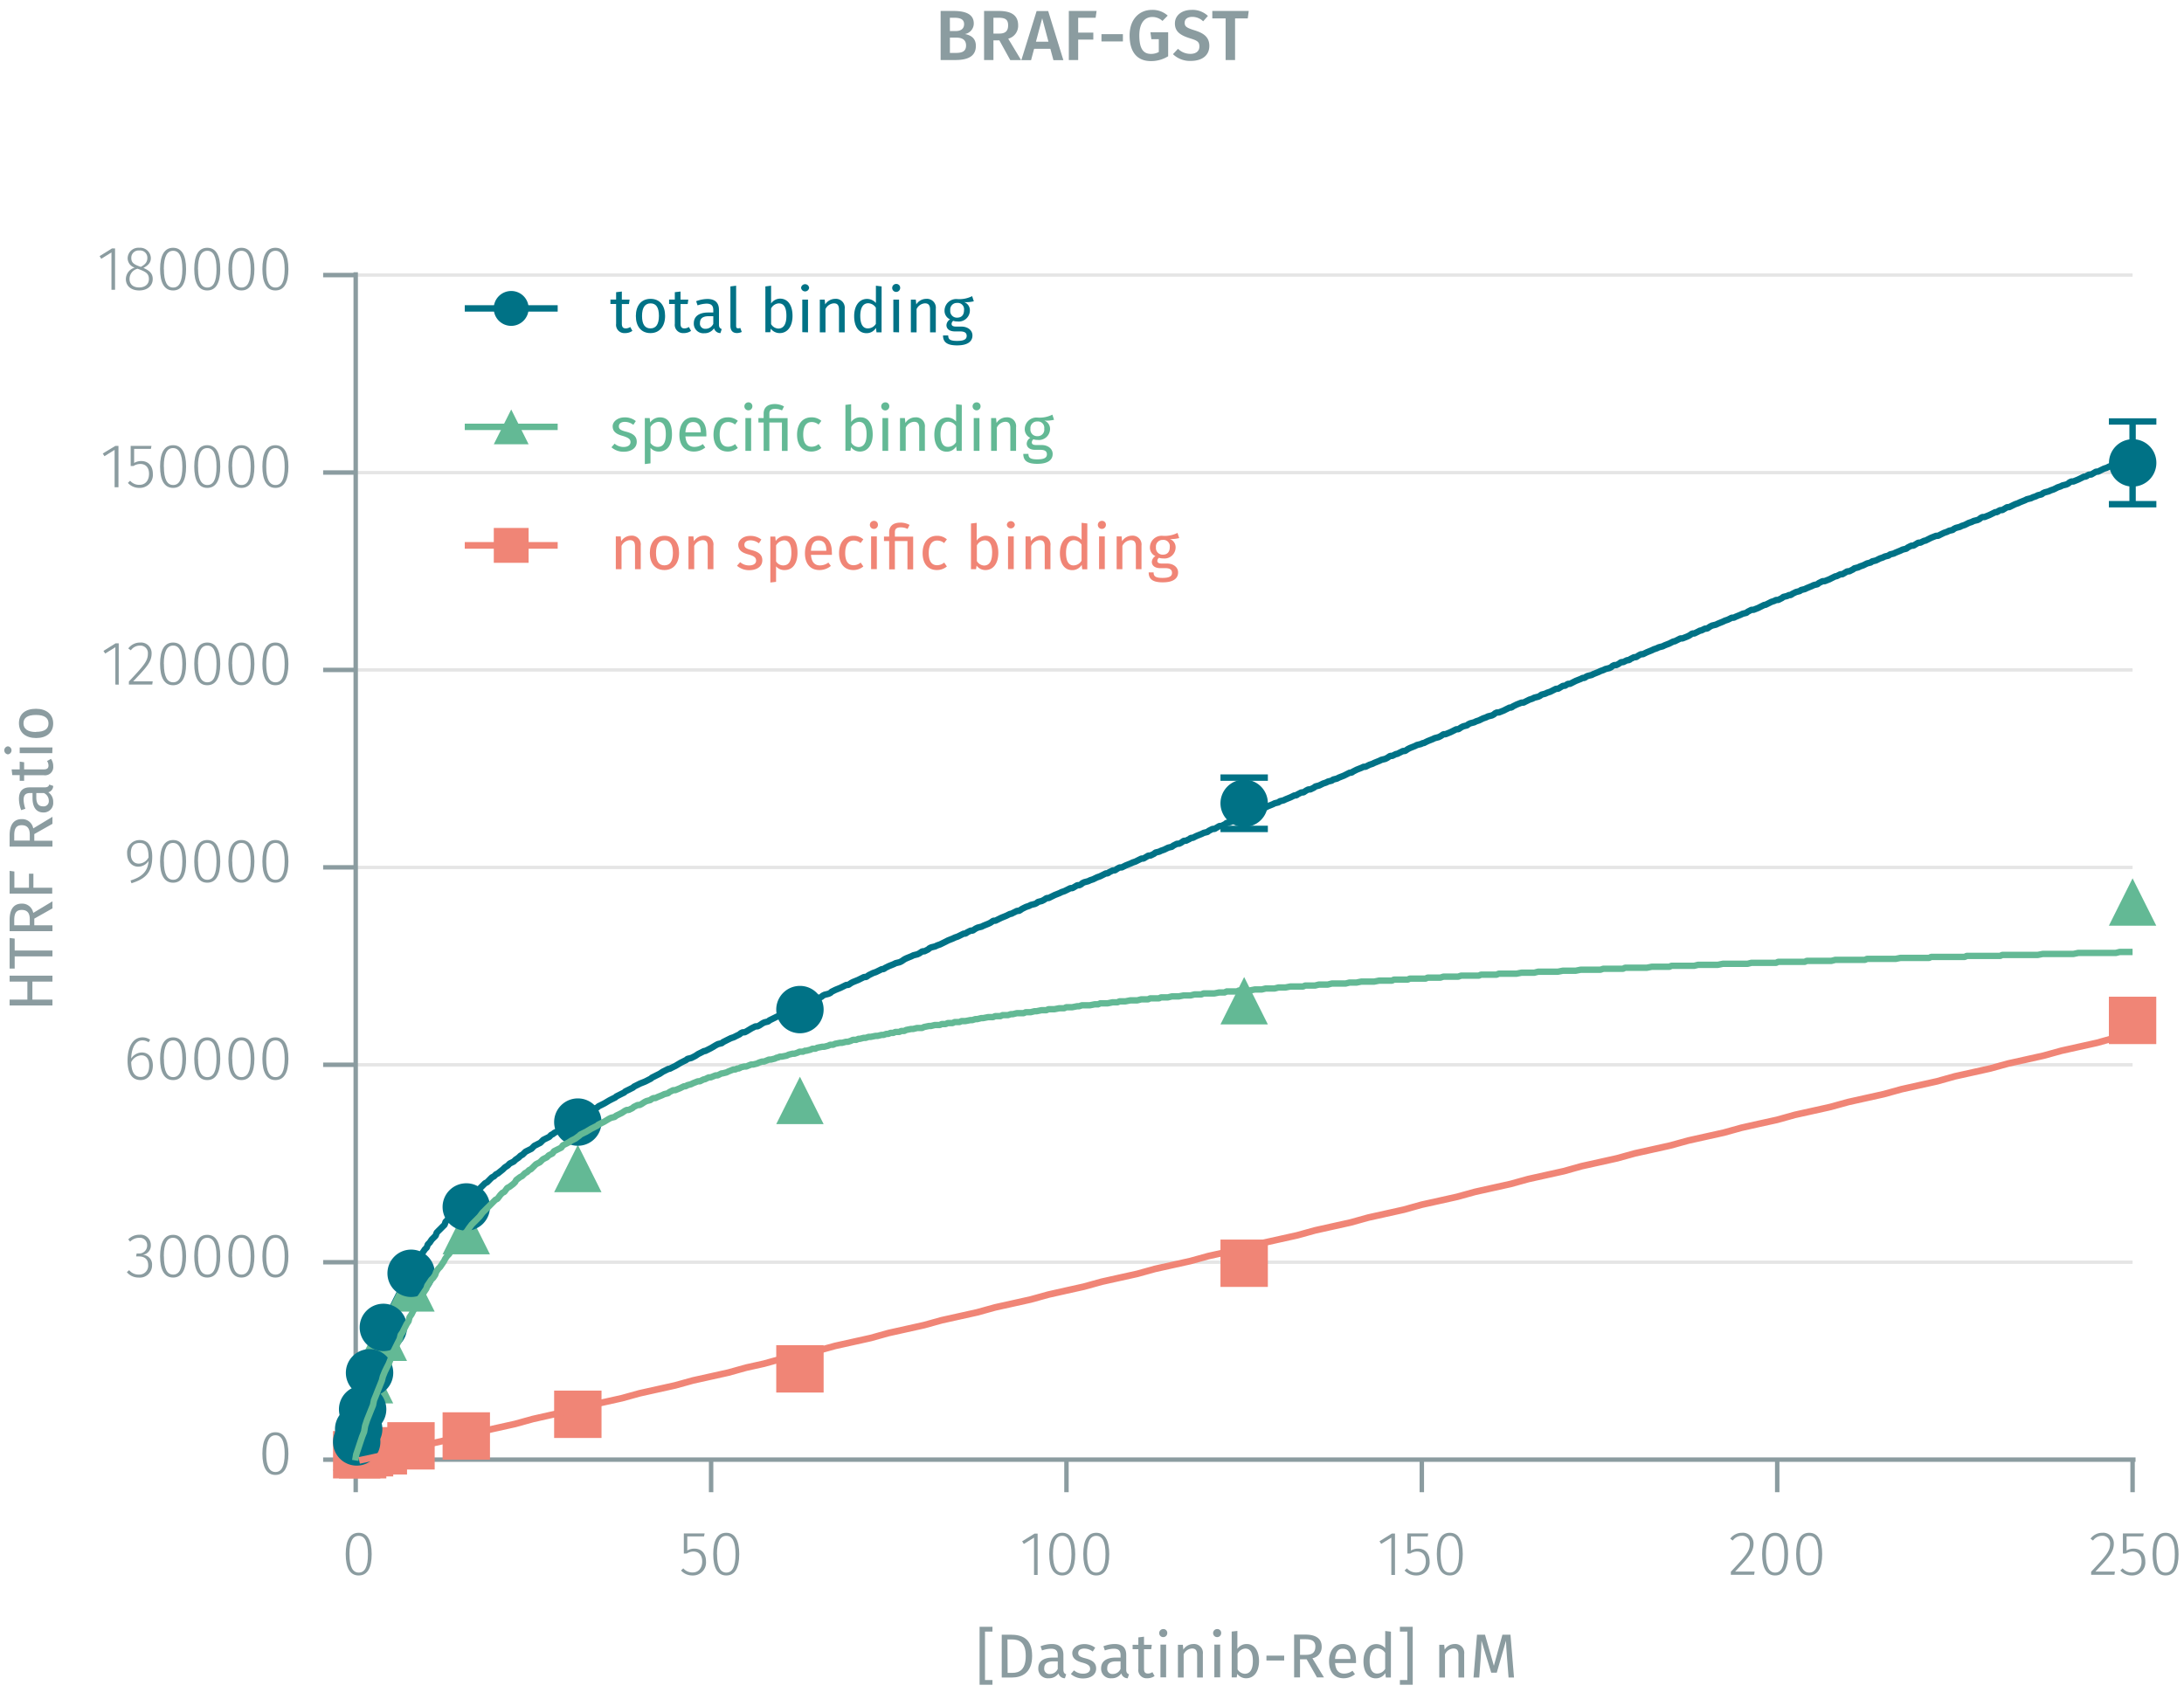 <svg id="Calque_1" data-name="Calque 1" xmlns="http://www.w3.org/2000/svg" viewBox="0 0 492.23 383.02"><title>assay-validation</title><path d="M80.17,284.51H480.64M80.17,240H480.64M80.17,195.52H480.64M80.17,151H480.64M80.17,106.53H480.64M80.17,62H480.64" fill="none" stroke="#e5e5e5" stroke-miterlimit="10" stroke-width="0.75"/><path d="M79.51,329h401.8M80.17,329v7.34m80.1-7.34v7.34M240.36,329v7.34M320.45,329v7.34m80.1-7.34v7.34M480.64,329v7.34" fill="none" stroke="#8b9ca0" stroke-miterlimit="10"/><path d="M65,327.65c0,3.15-1,4.8-2.93,4.8s-2.93-1.66-2.93-4.81,1-4.81,2.93-4.81S65,324.48,65,327.65Zm-5,0c0,2.87.75,4.14,2.09,4.14s2.07-1.26,2.07-4.13-.73-4.15-2.07-4.15S60,324.76,60,327.64Z" fill="#8b9ca0"/><path d="M83.77,350.31c0,3.15-1,4.8-2.93,4.8s-2.92-1.67-2.92-4.82,1-4.8,2.92-4.8S83.77,347.14,83.77,350.31Zm-5,0c0,2.87.74,4.15,2.08,4.15s2.08-1.26,2.08-4.13-.73-4.15-2.08-4.15S78.76,347.42,78.76,350.29Z" fill="#8b9ca0"/><path d="M154.9,346.31v3.18a3.16,3.16,0,0,1,1.6-.43c1.59,0,2.62,1.09,2.62,2.9a2.92,2.92,0,0,1-3,3.15,3.44,3.44,0,0,1-2.63-1.12l.51-.49a2.68,2.68,0,0,0,2.12.93c1.32,0,2.14-1,2.14-2.48s-.81-2.23-1.95-2.23a2.81,2.81,0,0,0-1.55.45h-.64v-4.53h4.69l-.13.67Z" fill="#8b9ca0"/><path d="M166.61,350.31c0,3.15-1,4.8-2.93,4.8s-2.93-1.67-2.93-4.82,1-4.8,2.93-4.8S166.61,347.14,166.61,350.31Zm-5,0c0,2.87.75,4.15,2.09,4.15s2.07-1.26,2.07-4.13-.73-4.15-2.07-4.15S161.59,347.42,161.59,350.29Z" fill="#8b9ca0"/><path d="M233.05,355v-8.42l-2.3,1.43-.38-.6,2.79-1.73h.7V355Z" fill="#8b9ca0"/><path d="M242.33,350.31c0,3.15-1,4.8-2.93,4.8s-2.92-1.67-2.92-4.82,1-4.8,2.92-4.8S242.33,347.14,242.33,350.31Zm-5,0c0,2.87.74,4.15,2.08,4.15s2.08-1.26,2.08-4.13-.73-4.15-2.08-4.15S237.32,347.42,237.32,350.29Z" fill="#8b9ca0"/><path d="M250,350.31c0,3.15-1,4.8-2.93,4.8s-2.92-1.67-2.92-4.82,1-4.8,2.92-4.8S250,347.14,250,350.31Zm-5,0c0,2.87.74,4.15,2.08,4.15s2.08-1.26,2.08-4.13-.73-4.15-2.08-4.15S245,347.42,245,350.29Z" fill="#8b9ca0"/><path d="M313.58,355v-8.42L311.29,348l-.38-.6,2.78-1.73h.71V355Z" fill="#8b9ca0"/><path d="M318,346.31v3.18a3.16,3.16,0,0,1,1.6-.43c1.59,0,2.61,1.09,2.61,2.9a2.92,2.92,0,0,1-3,3.15,3.48,3.48,0,0,1-2.64-1.12l.52-.49a2.68,2.68,0,0,0,2.12.93c1.31,0,2.14-1,2.14-2.48s-.81-2.23-1.95-2.23a2.78,2.78,0,0,0-1.55.45h-.65v-4.53h4.7l-.13.67Z" fill="#8b9ca0"/><path d="M329.68,350.31c0,3.15-1,4.8-2.92,4.8s-2.93-1.67-2.93-4.82,1-4.8,2.93-4.8S329.68,347.14,329.68,350.31Zm-5,0c0,2.87.74,4.15,2.09,4.15s2.07-1.26,2.07-4.13-.73-4.15-2.07-4.15S324.67,347.42,324.67,350.29Z" fill="#8b9ca0"/><path d="M395.21,347.94c0,1.85-1,3-4.16,6.3h4.41l-.11.72H390.1v-.69c3.46-3.68,4.27-4.65,4.27-6.29a1.68,1.68,0,0,0-1.77-1.81,2.51,2.51,0,0,0-2.07,1.07l-.57-.42a3.26,3.26,0,0,1,2.69-1.33A2.38,2.38,0,0,1,395.21,347.94Z" fill="#8b9ca0"/><path d="M403,350.31c0,3.15-1,4.8-2.93,4.8s-2.92-1.67-2.92-4.82,1-4.8,2.92-4.8S403,347.14,403,350.31Zm-5,0c0,2.87.74,4.15,2.08,4.15s2.08-1.26,2.08-4.13-.73-4.15-2.08-4.15S398,347.42,398,350.29Z" fill="#8b9ca0"/><path d="M410.68,350.31c0,3.15-1,4.8-2.93,4.8s-2.93-1.67-2.93-4.82,1-4.8,2.93-4.8S410.68,347.14,410.68,350.31Zm-5,0c0,2.87.75,4.15,2.09,4.15s2.07-1.26,2.07-4.13-.72-4.15-2.07-4.15S405.66,347.42,405.66,350.29Z" fill="#8b9ca0"/><path d="M476.41,347.94c0,1.85-1,3-4.16,6.3h4.41l-.11.72H471.3v-.69c3.46-3.68,4.27-4.65,4.27-6.29a1.68,1.68,0,0,0-1.76-1.81,2.52,2.52,0,0,0-2.08,1.07l-.57-.42a3.26,3.26,0,0,1,2.69-1.33A2.37,2.37,0,0,1,476.41,347.94Z" fill="#8b9ca0"/><path d="M479.29,346.31v3.18a3.19,3.19,0,0,1,1.6-.43c1.6,0,2.62,1.09,2.62,2.9a2.92,2.92,0,0,1-3,3.15,3.45,3.45,0,0,1-2.63-1.12l.52-.49a2.65,2.65,0,0,0,2.11.93c1.32,0,2.15-1,2.15-2.48s-.82-2.23-2-2.23a2.82,2.82,0,0,0-1.56.45h-.64v-4.53h4.69l-.12.67Z" fill="#8b9ca0"/><path d="M491,350.31c0,3.15-1,4.8-2.93,4.8s-2.92-1.67-2.92-4.82,1-4.8,2.92-4.8S491,347.14,491,350.31Zm-5,0c0,2.87.75,4.15,2.09,4.15s2.08-1.26,2.08-4.13-.73-4.15-2.08-4.15S486,347.42,486,350.29Z" fill="#8b9ca0"/><path d="M34,280.66a2.1,2.1,0,0,1-1.85,2.18,2.15,2.15,0,0,1,2.12,2.33,2.74,2.74,0,0,1-3,2.79,3.41,3.41,0,0,1-2.68-1.21l.52-.46a2.7,2.7,0,0,0,2.13,1,2,2,0,0,0,2.16-2.09c0-1.41-.84-2-2.1-2h-.62l.11-.66h.45a1.79,1.79,0,0,0,1.92-1.86A1.63,1.63,0,0,0,31.41,279a2.87,2.87,0,0,0-2.08.87l-.43-.51a3.49,3.49,0,0,1,2.55-1.05A2.32,2.32,0,0,1,34,280.66Z" fill="#8b9ca0"/><path d="M41.94,283.15c0,3.15-1,4.81-2.93,4.81s-2.93-1.67-2.93-4.82,1-4.81,2.93-4.81S41.94,280,41.94,283.15Zm-5,0c0,2.87.74,4.14,2.09,4.14s2.07-1.26,2.07-4.13S40.35,279,39,279,36.92,280.27,36.92,283.14Z" fill="#8b9ca0"/><path d="M49.64,283.15c0,3.15-1,4.81-2.93,4.81s-2.93-1.67-2.93-4.82,1-4.81,2.93-4.81S49.64,280,49.64,283.15Zm-5,0c0,2.87.74,4.14,2.09,4.14s2.07-1.26,2.07-4.13S48.05,279,46.71,279,44.62,280.27,44.62,283.14Z" fill="#8b9ca0"/><path d="M57.34,283.15c0,3.15-1,4.81-2.93,4.81s-2.93-1.67-2.93-4.82,1-4.81,2.93-4.81S57.34,280,57.34,283.15Zm-5,0c0,2.87.74,4.14,2.09,4.14s2.07-1.26,2.07-4.13S55.75,279,54.41,279,52.32,280.27,52.32,283.14Z" fill="#8b9ca0"/><path d="M65,283.15c0,3.15-1,4.81-2.93,4.81s-2.93-1.67-2.93-4.82,1-4.81,2.93-4.81S65,280,65,283.15Zm-5,0c0,2.87.74,4.14,2.09,4.14s2.07-1.26,2.07-4.13S63.45,279,62.11,279,60,280.27,60,283.14Z" fill="#8b9ca0"/><path d="M34.45,240.15c0,2-1.18,3.3-2.75,3.3-2.17,0-2.95-1.91-2.95-4.36,0-3.25,1.27-5.27,3.36-5.27a2.93,2.93,0,0,1,1.74.55l-.36.56a2.44,2.44,0,0,0-1.4-.43c-1.55,0-2.46,1.7-2.52,4.1a2.87,2.87,0,0,1,2.4-1.37C33.31,237.23,34.45,238.17,34.45,240.15Zm-.83,0c0-1.62-.76-2.28-1.76-2.28a2.7,2.7,0,0,0-2.29,1.54c.06,2.07.65,3.33,2.13,3.33C33,242.77,33.62,241.7,33.62,240.18Z" fill="#8b9ca0"/><path d="M41.94,238.64c0,3.15-1,4.81-2.93,4.81s-2.93-1.67-2.93-4.82,1-4.81,2.93-4.81S41.94,235.48,41.94,238.64Zm-5,0c0,2.87.75,4.14,2.09,4.14s2.07-1.26,2.07-4.13-.73-4.14-2.07-4.14S36.92,235.76,36.92,238.63Z" fill="#8b9ca0"/><path d="M49.64,238.64c0,3.15-1,4.81-2.93,4.81s-2.93-1.67-2.93-4.82,1-4.81,2.93-4.81S49.64,235.48,49.64,238.64Zm-5,0c0,2.87.74,4.14,2.09,4.14s2.07-1.26,2.07-4.13-.73-4.14-2.07-4.14S44.62,235.76,44.62,238.63Z" fill="#8b9ca0"/><path d="M57.34,238.64c0,3.15-1,4.81-2.93,4.81s-2.93-1.67-2.93-4.82,1-4.81,2.93-4.81S57.34,235.48,57.34,238.64Zm-5,0c0,2.87.74,4.14,2.09,4.14s2.07-1.26,2.07-4.13-.73-4.14-2.07-4.14S52.32,235.76,52.32,238.63Z" fill="#8b9ca0"/><path d="M65,238.64c0,3.15-1,4.81-2.93,4.81s-2.93-1.67-2.93-4.82,1-4.81,2.93-4.81S65,235.48,65,238.64Zm-5,0c0,2.87.75,4.14,2.09,4.14s2.07-1.26,2.07-4.13-.73-4.14-2.07-4.14S60,235.76,60,238.63Z" fill="#8b9ca0"/><path d="M34.31,193.09c0,3.69-1.6,5-4.68,6l-.21-.63c2.42-.75,3.92-1.94,4.06-4.42a2.76,2.76,0,0,1-2.3,1.31c-1.44,0-2.53-1.12-2.53-3a2.8,2.8,0,0,1,2.83-3C33.41,189.34,34.31,190.78,34.31,193.09Zm-.83.17c0-2.2-.57-3.25-2-3.25s-2,.86-2,2.4.73,2.25,1.83,2.25A2.55,2.55,0,0,0,33.48,193.26Z" fill="#8b9ca0"/><path d="M41.94,194.16c0,3.15-1,4.8-2.93,4.8s-2.93-1.66-2.93-4.81,1-4.81,2.93-4.81S41.94,191,41.94,194.16Zm-5,0c0,2.87.75,4.14,2.09,4.14s2.07-1.26,2.07-4.13S40.35,190,39,190,36.92,191.27,36.92,194.15Z" fill="#8b9ca0"/><path d="M49.64,194.16c0,3.15-1,4.8-2.93,4.8s-2.93-1.66-2.93-4.81,1-4.81,2.93-4.81S49.64,191,49.64,194.16Zm-5,0c0,2.87.75,4.14,2.09,4.14s2.07-1.26,2.07-4.13S48.06,190,46.71,190,44.62,191.27,44.62,194.15Z" fill="#8b9ca0"/><path d="M57.34,194.16c0,3.15-1,4.8-2.93,4.8s-2.93-1.66-2.93-4.81,1-4.81,2.93-4.81S57.34,191,57.34,194.16Zm-5,0c0,2.87.74,4.14,2.09,4.14s2.07-1.26,2.07-4.13S55.75,190,54.41,190,52.32,191.27,52.32,194.15Z" fill="#8b9ca0"/><path d="M65,194.16c0,3.15-1,4.8-2.93,4.8s-2.93-1.66-2.93-4.81,1-4.81,2.93-4.81S65,191,65,194.16Zm-5,0c0,2.87.75,4.14,2.09,4.14s2.07-1.26,2.07-4.13S63.45,190,62.11,190,60,191.27,60,194.15Z" fill="#8b9ca0"/><path d="M26,154.3v-8.42l-2.3,1.43-.38-.6L26.06,145h.7v9.32Z" fill="#8b9ca0"/><path d="M34.17,147.28c0,1.85-1,3-4.16,6.3h4.41l-.11.72H29.05v-.69c3.46-3.68,4.28-4.65,4.28-6.29a1.67,1.67,0,0,0-1.77-1.8,2.49,2.49,0,0,0-2.07,1.06l-.58-.42a3.27,3.27,0,0,1,2.69-1.33A2.38,2.38,0,0,1,34.17,147.28Z" fill="#8b9ca0"/><path d="M41.94,149.65c0,3.15-1,4.8-2.93,4.8s-2.93-1.66-2.93-4.81,1-4.81,2.93-4.81S41.94,146.48,41.94,149.65Zm-5,0c0,2.87.74,4.14,2.09,4.14s2.07-1.26,2.07-4.13-.73-4.15-2.07-4.15S36.92,146.76,36.92,149.64Z" fill="#8b9ca0"/><path d="M49.64,149.65c0,3.15-1,4.8-2.93,4.8s-2.93-1.66-2.93-4.81,1-4.81,2.93-4.81S49.64,146.48,49.64,149.65Zm-5,0c0,2.87.74,4.14,2.09,4.14s2.07-1.26,2.07-4.13-.73-4.15-2.07-4.15S44.62,146.76,44.62,149.64Z" fill="#8b9ca0"/><path d="M57.34,149.65c0,3.15-1,4.8-2.93,4.8s-2.93-1.66-2.93-4.81,1-4.81,2.93-4.81S57.34,146.48,57.34,149.65Zm-5,0c0,2.87.74,4.14,2.09,4.14s2.07-1.26,2.07-4.13-.73-4.15-2.07-4.15S52.32,146.76,52.32,149.64Z" fill="#8b9ca0"/><path d="M65,149.65c0,3.15-1,4.8-2.93,4.8s-2.93-1.66-2.93-4.81,1-4.81,2.93-4.81S65,146.48,65,149.65Zm-5,0c0,2.87.74,4.14,2.09,4.14s2.07-1.26,2.07-4.13-.73-4.15-2.07-4.15S60,146.76,60,149.64Z" fill="#8b9ca0"/><path d="M25.83,109.82V101.4l-2.29,1.43-.38-.61L26,100.5h.7v9.32Z" fill="#8b9ca0"/><path d="M30.23,101.17v3.18a3.16,3.16,0,0,1,1.6-.43c1.59,0,2.62,1.09,2.62,2.9a2.92,2.92,0,0,1-3,3.15,3.44,3.44,0,0,1-2.63-1.12l.51-.49a2.67,2.67,0,0,0,2.12.92c1.32,0,2.14-1,2.14-2.48s-.81-2.22-1.94-2.22a2.82,2.82,0,0,0-1.56.45h-.64V100.5h4.69l-.13.67Z" fill="#8b9ca0"/><path d="M41.94,105.17c0,3.15-1,4.8-2.93,4.8s-2.93-1.67-2.93-4.82,1-4.8,2.93-4.8S41.94,102,41.94,105.17Zm-5,0c0,2.87.74,4.15,2.09,4.15s2.07-1.26,2.07-4.13S40.35,101,39,101,36.92,102.28,36.92,105.15Z" fill="#8b9ca0"/><path d="M49.64,105.17c0,3.15-1,4.8-2.93,4.8s-2.93-1.67-2.93-4.82,1-4.8,2.93-4.8S49.64,102,49.64,105.17Zm-5,0c0,2.87.74,4.15,2.09,4.15s2.07-1.26,2.07-4.13S48.05,101,46.71,101,44.62,102.28,44.62,105.15Z" fill="#8b9ca0"/><path d="M57.34,105.17c0,3.15-1,4.8-2.93,4.8s-2.93-1.67-2.93-4.82,1-4.8,2.93-4.8S57.34,102,57.34,105.17Zm-5,0c0,2.87.74,4.15,2.09,4.15s2.07-1.26,2.07-4.13S55.75,101,54.41,101,52.32,102.28,52.32,105.15Z" fill="#8b9ca0"/><path d="M65,105.17c0,3.15-1,4.8-2.93,4.8s-2.93-1.67-2.93-4.82,1-4.8,2.93-4.8S65,102,65,105.17Zm-5,0c0,2.87.74,4.15,2.09,4.15s2.07-1.26,2.07-4.13S63.45,101,62.11,101,60,102.28,60,105.15Z" fill="#8b9ca0"/><path d="M25.12,65.32V56.9l-2.3,1.43-.37-.6L25.23,56h.7v9.31Z" fill="#8b9ca0"/><path d="M34.42,62.9c0,1.55-1.26,2.57-3.05,2.57s-3-1-3-2.56a2.73,2.73,0,0,1,2-2.59,2.21,2.21,0,0,1-1.6-2.14,2.41,2.41,0,0,1,2.62-2.33A2.4,2.4,0,0,1,34,58.16c0,1-.55,1.64-1.68,2.23C33.73,61,34.42,61.65,34.42,62.9Zm-.86,0c0-1.14-.6-1.6-2.07-2.15L31,60.57a2.36,2.36,0,0,0-1.8,2.34c0,1.22.87,1.88,2.16,1.88S33.56,64.1,33.56,62.9ZM31.31,60l.43.15c1-.54,1.47-1.09,1.47-2a1.63,1.63,0,0,0-1.82-1.69,1.64,1.64,0,0,0-1.8,1.69C29.59,59.1,30.06,59.54,31.31,60Z" fill="#8b9ca0"/><path d="M41.94,60.67c0,3.15-1,4.8-2.93,4.8s-2.93-1.66-2.93-4.81,1-4.81,2.93-4.81S41.94,57.5,41.94,60.67Zm-5,0c0,2.87.74,4.14,2.09,4.14s2.07-1.26,2.07-4.13-.73-4.15-2.07-4.15S36.92,57.78,36.92,60.66Z" fill="#8b9ca0"/><path d="M49.64,60.67c0,3.15-1,4.8-2.93,4.8s-2.93-1.66-2.93-4.81,1-4.81,2.93-4.81S49.64,57.5,49.64,60.67Zm-5,0c0,2.87.74,4.14,2.09,4.14s2.07-1.26,2.07-4.13-.73-4.15-2.07-4.15S44.62,57.78,44.62,60.66Z" fill="#8b9ca0"/><path d="M57.34,60.67c0,3.15-1,4.8-2.93,4.8s-2.93-1.66-2.93-4.81,1-4.81,2.93-4.81S57.34,57.5,57.34,60.67Zm-5,0c0,2.87.74,4.14,2.09,4.14s2.07-1.26,2.07-4.13-.73-4.15-2.07-4.15S52.32,57.78,52.32,60.66Z" fill="#8b9ca0"/><path d="M65,60.67c0,3.15-1,4.8-2.93,4.8s-2.93-1.66-2.93-4.81,1-4.81,2.93-4.81S65,57.5,65,60.67Zm-5,0c0,2.87.74,4.14,2.09,4.14s2.07-1.26,2.07-4.13-.73-4.15-2.07-4.15S60,57.78,60,60.66Z" fill="#8b9ca0"/><path d="M80.17,329.68V61.36m0,267.65H72.83m7.34-44.5H72.83M80.17,240H72.83m7.34-44.5H72.83M80.17,151H72.83m7.34-44.49H72.83M80.17,62H72.83" fill="none" stroke="#8b9ca0" stroke-miterlimit="10"/><polyline points="80.17 326.34 80.39 323.89 80.84 321.67 81.28 319.67 81.73 317.44 82.17 315.66 82.4 313.88 82.84 312.1 83.29 310.54 83.73 308.99 84.18 307.43 84.4 306.09 84.84 304.76 85.29 303.42 85.73 302.31 86.18 300.98 86.4 299.86 86.85 298.75 87.29 297.64 87.74 296.75 88.18 295.64 88.41 294.75 88.85 293.86 89.29 292.97 89.74 292.08 90.18 291.19 90.41 290.52 90.85 289.63 91.3 288.96 91.74 288.07 92.19 287.4 92.41 286.74 92.85 286.07 93.3 285.4 93.74 284.74 94.19 284.07 94.41 283.4 94.86 282.96 95.3 282.29 95.75 281.62 96.19 281.18 96.41 280.51 96.86 280.06 97.3 279.4 97.75 278.95 98.19 278.51 98.42 277.84 98.86 277.39 99.31 276.95 99.75 276.5 100.2 276.06 100.42 275.39 101.31 274.5 101.75 274.06 102.42 273.39 102.87 272.94 103.31 272.5 103.76 272.05 104.2 271.61 104.42 271.16 105.31 270.5 105.76 270.05 106.43 269.38 106.87 268.94 107.32 268.49 107.76 268.27 108.2 267.83 108.43 267.6 108.87 267.16 109.32 266.71 109.76 266.49 110.21 266.05 110.43 265.82 110.88 265.38 111.32 265.16 111.77 264.71 112.21 264.49 113.32 263.6 113.77 263.15 114.44 262.71 114.88 262.26 115.33 262.04 115.77 261.82 116.22 261.38 116.88 260.93 117.33 260.49 117.77 260.26 118.44 259.6 118.89 259.37 119.78 258.93 120.22 258.48 120.44 258.26 120.89 258.04 121.33 257.81 121.78 257.59 122.44 256.93 122.89 256.7 123.78 256.26 124.22 255.81 124.67 255.59 124.89 255.37 125.34 255.15 125.78 254.92 126.67 254.48 126.89 254.03 127.78 253.59 128.23 253.37 128.9 252.92 129.34 252.7 129.79 252.47 130.68 252.03 130.9 251.81 131.34 251.59 131.79 251.14 132.23 250.92 133.35 250.25 133.79 250.03 134.68 249.58 134.9 249.36 135.79 248.92 136.24 248.69 137.35 248.03 137.8 247.8 138.24 247.58 138.69 247.36 138.91 247.14 139.8 246.69 140.24 246.47 140.69 246.25 140.91 246.02 141.35 245.8 141.8 245.58 142.69 245.13 142.91 244.91 143.36 244.69 143.8 244.47 144.25 244.24 145.36 243.8 145.81 243.58 146.25 243.35 146.69 243.13 146.92 242.91 147.81 242.46 148.25 242.24 148.7 242.02 149.37 241.57 149.81 241.35 150.7 240.91 150.92 240.91 151.37 240.68 151.81 240.46 152.26 240.24 153.37 239.57 153.81 239.35 154.7 238.9 154.93 238.68 155.82 238.46 156.26 238.24 156.71 238.01 157.37 237.57 157.82 237.35 158.71 236.9 158.93 236.9 159.38 236.68 159.82 236.46 160.27 236.23 161.38 235.57 161.82 235.34 162.71 235.12 162.94 234.9 163.83 234.45 164.27 234.23 164.72 234.01 165.38 233.79 165.83 233.56 166.72 233.12 166.94 232.9 167.39 232.68 167.83 232.68 168.28 232.45 169.39 231.78 169.83 231.56 170.28 231.34 170.72 231.34 171.17 231.12 171.84 230.67 172.28 230.45 173.17 230.23 173.39 230 173.84 229.78 174.73 229.34 175.17 229.12 175.84 228.89 176.28 228.67 177.4 228 177.84 228 178.73 227.56 179.18 227.34 179.84 226.89 180.29 226.89 181.4 226.22 181.85 226 182.74 225.78 183.18 225.56 183.85 225.11 184.29 224.89 184.74 224.89 185.18 224.66 185.41 224.44 185.85 224.22 186.74 224 187.19 223.78 187.41 223.55 187.85 223.33 188.3 223.11 189.41 222.66 189.86 222.44 190.3 222.22 190.75 222 191.19 222 191.86 221.55 192.3 221.33 193.42 220.88 193.86 220.66 194.75 220.22 195.2 220.22 195.86 219.77 196.31 219.55 196.75 219.33 197.42 219.1 197.87 218.88 198.76 218.44 199.2 218.44 199.42 218.21 199.87 217.99 200.31 217.77 201.43 217.32 201.87 217.1 202.76 216.88 203.21 216.66 203.87 216.21 204.32 215.99 205.43 215.54 205.88 215.32 206.76 215.1 207.21 214.88 207.88 214.43 208.32 214.43 208.77 214.21 209.21 213.99 209.44 213.76 209.88 213.54 210.77 213.32 211.22 213.1 211.88 212.87 212.33 212.65 213.22 212.21 213.66 211.98 214.77 211.54 215.22 211.32 215.89 211.09 216.33 210.87 217.22 210.43 217.67 210.43 217.89 210.2 218.33 209.98 218.78 209.76 219.22 209.76 219.89 209.31 220.34 209.09 221.23 208.87 221.67 208.65 222.78 208.2 223.23 207.98 223.9 207.53 224.34 207.53 224.79 207.31 225.23 207.09 225.68 206.87 226.79 206.42 227.23 206.2 227.68 205.98 227.9 205.98 228.35 205.75 229.24 205.31 229.68 205.31 230.35 204.86 230.79 204.64 231.24 204.42 231.91 204.2 232.35 203.97 233.24 203.75 233.69 203.53 233.91 203.31 234.8 203.08 235.24 202.86 235.91 202.42 236.35 202.42 236.8 202.19 237.25 201.97 237.69 201.75 238.8 201.31 239.25 201.08 239.91 200.86 240.36 200.64 241.25 200.19 241.69 200.19 242.81 199.53 243.25 199.53 243.7 199.3 243.92 199.08 244.37 198.86 245.25 198.63 245.7 198.41 246.37 198.19 246.81 197.97 247.26 197.75 247.92 197.52 248.37 197.3 249.26 196.85 249.7 196.85 249.93 196.63 250.82 196.19 251.26 196.19 251.93 195.74 252.37 195.52 252.82 195.52 253.26 195.3 253.71 195.07 254.82 194.63 255.27 194.41 255.93 194.19 256.38 193.96 257.27 193.52 257.71 193.52 258.83 192.85 259.27 192.85 259.72 192.63 260.16 192.41 260.38 192.18 261.27 191.96 261.72 191.74 262.39 191.51 262.83 191.29 263.28 191.07 264.17 190.85 264.39 190.63 265.28 190.18 265.72 190.18 266.17 189.96 266.83 189.51 267.28 189.51 268.17 189.07 268.39 188.85 268.84 188.85 269.28 188.62 269.73 188.4 270.84 187.96 271.29 187.73 272.18 187.51 272.4 187.29 273.29 186.84 273.73 186.84 274.85 186.18 275.29 186.18 275.74 185.95 276.18 185.73 276.4 185.51 277.29 185.29 277.74 185.06 278.4 184.84 278.85 184.62 279.29 184.4 280.18 184.17 280.41 183.95 281.3 183.73 281.74 183.51 282.19 183.28 282.85 183.06 283.3 182.84 284.19 182.39 284.41 182.39 284.86 182.17 285.3 181.95 285.75 181.73 286.86 181.28 287.3 181.06 288.19 180.84 288.42 180.61 289.31 180.39 289.75 180.17 290.86 179.72 291.31 179.5 291.75 179.28 292.2 179.28 292.42 179.06 293.31 178.61 293.76 178.61 294.42 178.17 294.87 177.94 295.31 177.94 296.2 177.5 296.43 177.28 297.31 177.05 297.76 176.83 298.2 176.61 298.87 176.39 299.32 176.16 300.21 175.94 300.43 175.72 301.32 175.5 301.76 175.27 302.88 174.83 303.32 174.61 304.21 174.16 304.66 174.16 304.88 173.94 305.32 173.72 305.77 173.49 306.88 173.05 307.33 172.83 307.77 172.83 308.22 172.6 308.66 172.38 309.33 172.16 309.77 171.94 310.89 171.49 311.33 171.27 312.22 171.05 312.67 170.82 313.33 170.38 313.78 170.38 314.22 170.16 314.67 169.94 314.89 169.94 315.34 169.71 316.23 169.27 316.67 169.27 317.34 168.82 317.78 168.6 318.9 168.16 319.34 167.93 320.23 167.71 320.68 167.49 320.9 167.49 321.34 167.26 321.79 167.04 322.9 166.6 323.35 166.38 324.24 166.15 324.68 165.93 325.35 165.49 325.79 165.49 326.9 165.04 327.35 164.82 327.8 164.59 328.24 164.37 328.69 164.37 329.35 163.93 329.8 163.71 330.69 163.48 330.91 163.26 331.36 163.04 332.25 162.81 332.69 162.59 333.36 162.37 333.8 162.15 334.25 161.93 334.92 161.7 335.36 161.48 336.25 161.26 336.69 161.03 336.92 160.81 337.36 160.59 337.81 160.59 338.92 160.15 339.36 159.92 340.25 159.48 340.7 159.48 340.92 159.25 341.37 159.03 341.81 158.81 342.92 158.37 343.37 158.37 343.81 158.14 344.26 157.92 344.7 157.7 345.37 157.48 345.82 157.25 346.71 157.03 347.15 156.81 347.37 156.59 348.26 156.36 348.71 156.14 349.38 155.92 349.82 155.7 350.27 155.47 350.71 155.25 351.16 155.25 352.27 154.58 352.71 154.58 353.38 154.14 353.83 154.14 354.27 153.92 354.72 153.69 355.16 153.47 356.27 153.03 356.72 152.8 357.16 152.8 357.39 152.58 357.83 152.36 358.72 152.14 359.17 151.91 360.28 151.47 360.72 151.25 361.39 151.02 361.83 150.8 362.73 150.58 363.17 150.36 363.39 150.13 363.84 149.91 364.28 149.91 364.73 149.69 365.39 149.24 365.84 149.24 366.73 148.8 367.18 148.8 367.4 148.58 368.29 148.13 368.73 148.13 369.4 147.69 369.85 147.46 370.29 147.46 370.73 147.24 371.18 147.02 372.29 146.57 372.74 146.35 373.4 146.13 373.85 145.91 374.74 145.68 375.18 145.46 376.3 145.02 376.74 144.79 377.19 144.57 377.41 144.57 377.85 144.35 378.74 143.9 379.19 143.9 380.3 143.46 380.75 143.24 381.41 142.79 381.86 142.79 382.75 142.35 383.19 142.12 383.42 142.12 383.86 141.9 384.31 141.68 384.75 141.68 385.42 141.23 385.86 141.01 386.75 140.79 387.2 140.57 388.31 140.12 388.76 139.9 389.42 139.68 389.87 139.46 390.31 139.23 390.76 139.23 391.2 139.01 392.31 138.56 392.76 138.34 393.65 138.12 393.87 137.9 394.76 137.45 395.21 137.45 396.32 137.01 396.76 136.78 397.21 136.56 397.65 136.34 397.88 136.34 398.77 135.9 399.21 135.67 399.88 135.45 400.32 135.23 400.77 135.23 401.66 134.78 401.88 134.56 402.77 134.34 403.22 134.12 403.66 134.12 403.88 133.89 404.33 133.67 404.77 133.45 405.66 133.22 405.89 133 406.78 132.78 407.22 132.56 408.33 132.11 408.78 131.89 409.67 131.67 409.89 131.44 410.34 131.22 410.78 131 411.23 131 412.34 130.56 412.78 130.33 413.23 130.11 413.67 129.89 413.9 129.89 414.79 129.44 415.23 129.44 416.34 128.78 416.79 128.78 417.23 128.55 417.68 128.33 417.9 128.11 418.79 127.89 419.24 127.66 419.9 127.44 420.35 127.22 420.79 127 421.68 126.77 421.9 126.55 422.8 126.33 423.24 126.11 423.69 125.88 424.35 125.66 424.8 125.44 425.69 125.22 425.91 124.99 426.8 124.77 427.25 124.55 428.36 124.1 428.8 123.88 429.69 123.66 429.92 123.44 430.36 123.21 430.81 122.99 431.25 122.99 432.36 122.32 432.81 122.32 433.25 122.1 433.7 121.88 433.92 121.88 434.81 121.43 435.25 121.21 436.37 120.77 436.81 120.77 437.26 120.54 437.7 120.32 438.15 120.1 438.81 119.88 439.26 119.65 440.15 119.43 440.37 119.21 440.82 118.99 441.71 118.76 442.15 118.54 442.82 118.32 443.26 118.1 443.71 117.87 444.38 117.65 444.82 117.43 445.71 117.21 446.16 116.98 446.38 116.76 446.82 116.54 447.27 116.54 448.38 116.09 448.83 115.87 449.72 115.43 450.16 115.43 450.38 115.2 450.83 114.98 451.27 114.98 452.38 114.31 452.83 114.31 453.27 114.09 453.72 113.87 454.17 113.65 454.83 113.42 455.28 113.2 456.39 112.76 456.83 112.53 457.73 112.31 458.17 112.09 458.84 111.87 459.28 111.64 460.17 111.42 460.39 111.2 460.84 110.98 461.73 110.75 462.18 110.53 462.84 110.31 463.29 110.09 463.73 109.86 464.4 109.64 464.84 109.42 465.73 109.2 466.18 108.97 466.4 108.75 466.85 108.53 467.29 108.53 468.4 108.08 468.85 107.86 469.74 107.42 470.18 107.42 470.41 107.19 470.85 106.97 471.3 106.97 472.41 106.31 472.85 106.31 473.3 106.08 473.74 105.86 474.19 105.64 474.86 105.42 475.3 105.19 476.41 104.75 476.86 104.53 477.75 104.3 478.19 104.08 478.86 103.86 479.31 103.64 480.2 103.41 480.64 103.19" fill="none" stroke="#007286" stroke-miterlimit="1" stroke-width="1.44"/><polyline points="80.39 320.78 85.73 331.46 75.06 331.46" fill="#63b995" fill-rule="evenodd"/><polyline points="80.84 317.88 86.18 328.56 75.5 328.56" fill="#63b995" fill-rule="evenodd"/><polyline points="81.73 313.66 87.07 324.34 76.39 324.34" fill="#63b995" fill-rule="evenodd"/><polyline points="83.29 305.65 88.63 316.33 77.95 316.33" fill="#63b995" fill-rule="evenodd"/><polyline points="86.4 296.08 91.74 306.76 81.06 306.76" fill="#63b995" fill-rule="evenodd"/><polyline points="92.63 284.96 97.97 295.64 87.29 295.64" fill="#63b995" fill-rule="evenodd"/><polyline points="105.09 272.05 110.43 282.73 99.75 282.73" fill="#63b995" fill-rule="evenodd"/><polyline points="130.23 258.04 135.57 268.72 124.89 268.72" fill="#63b995" fill-rule="evenodd"/><polyline points="180.29 242.69 185.63 253.37 174.95 253.37" fill="#63b995" fill-rule="evenodd"/><polyline points="280.41 220.22 285.75 230.9 275.07 230.9" fill="#63b995" fill-rule="evenodd"/><polyline points="480.64 197.97 485.98 208.65 475.3 208.65" fill="#63b995" fill-rule="evenodd"/><polyline points="75.06 322.56 75.06 333.24 85.73 333.24 85.73 322.56 75.06 322.56" fill="#f08576" fill-rule="evenodd"/><polyline points="76.39 322.56 76.39 333.24 87.07 333.24 87.07 322.56 76.39 322.56" fill="#f08576" fill-rule="evenodd"/><polyline points="77.95 322.11 77.95 332.79 88.63 332.79 88.63 322.11 77.95 322.11" fill="#f08576" fill-rule="evenodd"/><polyline points="81.06 321.67 81.06 332.35 91.74 332.35 91.74 321.67 81.06 321.67" fill="#f08576" fill-rule="evenodd"/><polyline points="87.29 320.56 87.29 331.23 97.97 331.23 97.97 320.56 87.29 320.56" fill="#f08576" fill-rule="evenodd"/><polyline points="99.75 318.33 99.75 329.01 110.43 329.01 110.43 318.33 99.75 318.33" fill="#f08576" fill-rule="evenodd"/><polyline points="124.89 313.44 124.89 324.12 135.57 324.12 135.57 313.44 124.89 313.44" fill="#f08576" fill-rule="evenodd"/><polyline points="174.95 303.2 174.95 313.88 185.63 313.88 185.63 303.2 174.95 303.2" fill="#f08576" fill-rule="evenodd"/><polyline points="275.07 279.4 275.07 290.07 285.75 290.07 285.75 279.4 275.07 279.4" fill="#f08576" fill-rule="evenodd"/><polyline points="475.3 224.66 475.3 235.34 485.98 235.34 485.98 224.66 475.3 224.66" fill="#f08576" fill-rule="evenodd"/><path d="M280.41,175.27v5.79m0,0v5.78m-5.34-11.57h10.68m-10.68,11.57h10.68M480.64,95v9.34m0,0v9.35M475.3,95H486M475.3,113.65H486" fill="none" stroke="#007286" stroke-miterlimit="1" stroke-width="1.44"/><path d="M85.73,325a5.34,5.34,0,1,1-5.33-5.33A5.31,5.31,0,0,1,85.73,325" fill="#007286" fill-rule="evenodd"/><path d="M86.18,322.11a5.34,5.34,0,1,1-5.34-5.34,5.33,5.33,0,0,1,5.34,5.34" fill="#007286" fill-rule="evenodd"/><path d="M87.07,317.66a5.34,5.34,0,1,1-5.34-5.34,5.33,5.33,0,0,1,5.34,5.34" fill="#007286" fill-rule="evenodd"/><path d="M88.63,309.43a5.34,5.34,0,1,1-5.34-5.34,5.33,5.33,0,0,1,5.34,5.34" fill="#007286" fill-rule="evenodd"/><path d="M91.74,299.2a5.34,5.34,0,1,1-5.34-5.34,5.33,5.33,0,0,1,5.34,5.34" fill="#007286" fill-rule="evenodd"/><path d="M98,287a5.34,5.34,0,1,1-5.34-5.34A5.33,5.33,0,0,1,98,287" fill="#007286" fill-rule="evenodd"/><path d="M110.43,272.05a5.34,5.34,0,1,1-5.34-5.34,5.32,5.32,0,0,1,5.34,5.34" fill="#007286" fill-rule="evenodd"/><path d="M135.57,252.92a5.34,5.34,0,1,1-5.34-5.34,5.33,5.33,0,0,1,5.34,5.34" fill="#007286" fill-rule="evenodd"/><path d="M185.63,227.56a5.34,5.34,0,1,1-5.34-5.34,5.33,5.33,0,0,1,5.34,5.34" fill="#007286" fill-rule="evenodd"/><path d="M285.75,181.06a5.34,5.34,0,1,1-5.34-5.34,5.33,5.33,0,0,1,5.34,5.34" fill="#007286" fill-rule="evenodd"/><path d="M486,104.3A5.34,5.34,0,1,1,480.64,99,5.3,5.3,0,0,1,486,104.3" fill="#007286" fill-rule="evenodd"/><path d="M219.94,10.34c0,2.44-1.94,3.19-4.63,3.19H212V2.47h2.9c2.85,0,4.57.8,4.57,2.82a2.41,2.41,0,0,1-2,2.38C218.67,7.91,219.94,8.5,219.94,10.34ZM214.09,7h1.3c1.15,0,1.9-.51,1.9-1.55S216.53,4,215.08,4h-1Zm3.64,3.25c0-1.33-.95-1.77-2.18-1.77h-1.46v3.45h1.23C216.72,11.94,217.73,11.66,217.73,10.26Z" fill="#8b9ca0"/><path d="M223.9,9.09v4.44h-2.11V2.47h3.29c2.9,0,4.39,1,4.39,3.25a3,3,0,0,1-2.24,3l2.9,4.82h-2.44l-2.45-4.44Zm1.31-1.52c1.31,0,2-.52,2-1.85S226.57,4,225,4H223.9V7.57Z" fill="#8b9ca0"/><path d="M233.07,11l-.69,2.56h-2.19l3.44-11.06h2.61l3.42,11.06h-2.24L236.73,11Zm1.82-6.88-1.41,5.28h2.82Z" fill="#8b9ca0"/><path d="M243,4V7.35h3.41V8.92H243v4.61h-2.11V2.47h6.26L246.93,4Z" fill="#8b9ca0"/><path d="M253.08,7.7V9.34h-4.83V7.7Z" fill="#8b9ca0"/><path d="M263.18,3.52,262,4.72a3.33,3.33,0,0,0-2.3-.89c-1.57,0-2.92,1.18-2.92,4.16s.9,4.16,2.63,4.16a3.56,3.56,0,0,0,1.76-.43V8.84h-1.67l-.22-1.57h4v5.41a7.28,7.28,0,0,1-3.89,1.09c-3.07,0-4.8-2-4.8-5.78s2.32-5.76,5-5.76A5.06,5.06,0,0,1,263.18,3.52Z" fill="#8b9ca0"/><path d="M272.24,3.59,271.17,4.8a3.54,3.54,0,0,0-2.45-1c-1,0-1.72.45-1.72,1.32s.44,1.15,2.28,1.73,3.28,1.4,3.28,3.49-1.55,3.39-4.2,3.39a5.51,5.51,0,0,1-4-1.52L265.5,11a3.94,3.94,0,0,0,2.82,1.14c1.18,0,2-.58,2-1.65s-.46-1.35-2.19-1.88c-2.32-.72-3.33-1.64-3.33-3.32,0-1.85,1.58-3.06,3.76-3.06A5,5,0,0,1,272.24,3.59Z" fill="#8b9ca0"/><path d="M278.36,4.15v9.38h-2.13V4.15h-3V2.47h8.21l-.22,1.68Z" fill="#8b9ca0"/><path d="M222,367.76v10.92h1.68v1.06h-2.9V366.68h2.9v1.08Z" fill="#8b9ca0"/><path d="M232.62,373.24c0,3.94-2.46,4.87-4.54,4.87h-2.31v-9.65h2C230.25,368.46,232.62,369.23,232.62,373.24Zm-5.52,3.82h1.08c1.51,0,3-.64,3-3.82s-1.58-3.71-3.12-3.71h-1Z" fill="#8b9ca0"/><path d="M240.3,377.39l-.29.89a1.49,1.49,0,0,1-1.45-1.1,2.5,2.5,0,0,1-2.2,1.1,2.14,2.14,0,0,1-2.35-2.23c0-1.58,1.19-2.43,3.25-2.43h1.14v-.55c0-1.06-.52-1.45-1.55-1.45a6.61,6.61,0,0,0-2,.39l-.33-.94a7.18,7.18,0,0,1,2.55-.51c1.78,0,2.6.91,2.6,2.46v3.37C239.69,377,239.92,377.25,240.3,377.39Zm-1.9-1.22v-1.7h-1c-1.36,0-2.05.51-2.05,1.52a1.17,1.17,0,0,0,1.28,1.33A1.9,1.9,0,0,0,238.4,376.17Z" fill="#8b9ca0"/><path d="M246.84,371.4l-.56.86a3.13,3.13,0,0,0-1.91-.67c-.84,0-1.36.38-1.36,1s.4.89,1.59,1.19c1.55.4,2.45,1,2.45,2.3,0,1.54-1.42,2.24-2.91,2.24a4.09,4.09,0,0,1-2.79-1l.71-.82a3.08,3.08,0,0,0,2.05.75c1,0,1.58-.44,1.58-1.08s-.36-1.05-1.79-1.43c-1.6-.42-2.23-1.11-2.23-2.16s1.13-2,2.66-2A3.93,3.93,0,0,1,246.84,371.4Z" fill="#8b9ca0"/><path d="M254.46,377.39l-.3.89a1.48,1.48,0,0,1-1.44-1.1,2.51,2.51,0,0,1-2.2,1.1,2.14,2.14,0,0,1-2.35-2.23c0-1.58,1.19-2.43,3.25-2.43h1.13v-.55c0-1.06-.52-1.45-1.54-1.45a6.67,6.67,0,0,0-2,.39l-.32-.94a7.14,7.14,0,0,1,2.55-.51c1.78,0,2.59.91,2.59,2.46v3.37C253.84,377,254.08,377.25,254.46,377.39Zm-1.91-1.22v-1.7h-1c-1.35,0-2,.51-2,1.52a1.16,1.16,0,0,0,1.27,1.33A1.9,1.9,0,0,0,252.55,376.17Z" fill="#8b9ca0"/><path d="M258.56,378.28a1.85,1.85,0,0,1-2-2.1v-4.45h-1.29v-1h1.29v-1.66l1.28-.16v1.82h1.76l-.14,1h-1.62v4.4c0,.74.24,1.09.89,1.09a1.85,1.85,0,0,0,1-.32l.49.88A2.85,2.85,0,0,1,258.56,378.28Z" fill="#8b9ca0"/><path d="M263.08,368.07a.91.91,0,1,1-.91-.88A.86.86,0,0,1,263.08,368.07Zm-1.54,10v-7.38h1.28v7.38Z" fill="#8b9ca0"/><path d="M271.1,372.82v5.29h-1.29V373c0-1.11-.45-1.43-1.16-1.43a2.23,2.23,0,0,0-1.88,1.31v5.23h-1.29v-7.38h1.11l.11,1.1a2.69,2.69,0,0,1,2.26-1.27A2,2,0,0,1,271.1,372.82Z" fill="#8b9ca0"/><path d="M275.23,368.07a.91.91,0,1,1-.91-.88A.86.86,0,0,1,275.23,368.07Zm-1.54,10v-7.38H275v7.38Z" fill="#8b9ca0"/><path d="M283.76,374.42c0,2.31-1.11,3.86-2.9,3.86a2.44,2.44,0,0,1-2-1l-.13.81h-1.13V367.76l1.28-.15v4.05a2.51,2.51,0,0,1,2.09-1.1C282.68,370.56,283.76,372,283.76,374.42Zm-1.39,0c0-2.1-.69-2.83-1.72-2.83a2.11,2.11,0,0,0-1.73,1.15v3.53a2,2,0,0,0,1.63,1C281.63,377.26,282.37,376.43,282.37,374.42Z" fill="#8b9ca0"/><path d="M289.43,373.18v1.1h-4v-1.1Z" fill="#8b9ca0"/><path d="M293,374v4.09h-1.33v-9.65h2.54c2.41,0,3.67.93,3.67,2.73a2.53,2.53,0,0,1-2.09,2.6l2.61,4.32h-1.58L294.49,374Zm3.46-2.83c0-1.2-.68-1.69-2.26-1.69H293V373h1.35C295.68,373,296.45,372.5,296.45,371.19Z" fill="#8b9ca0"/><path d="M305.61,374.86H300.9c.13,1.71.93,2.37,2,2.37a3.08,3.08,0,0,0,1.92-.64l.56.77a4,4,0,0,1-2.57.92c-2.06,0-3.27-1.44-3.27-3.78s1.16-3.94,3.07-3.94,3,1.39,3,3.65C305.64,374.46,305.62,374.7,305.61,374.86Zm-1.25-1c0-1.44-.57-2.24-1.73-2.24-1,0-1.63.68-1.73,2.32h3.46Z" fill="#8b9ca0"/><path d="M313.48,378.11h-1.14l-.12-1a2.48,2.48,0,0,1-2.13,1.19c-1.79,0-2.79-1.52-2.79-3.82s1.09-3.9,2.9-3.9a2.68,2.68,0,0,1,2,.91v-3.86l1.29.15Zm-1.29-1.94v-3.62a2.13,2.13,0,0,0-1.71-1c-1.11,0-1.79.92-1.79,2.84s.61,2.83,1.68,2.83A2.12,2.12,0,0,0,312.19,376.17Z" fill="#8b9ca0"/><path d="M315.51,379.74v-1.06h1.68V367.76h-1.68v-1.08h2.89v13.06Z" fill="#8b9ca0"/><path d="M330,372.82v5.29h-1.29V373c0-1.11-.45-1.43-1.16-1.43a2.23,2.23,0,0,0-1.88,1.31v5.23h-1.29v-7.38h1.11l.11,1.1a2.69,2.69,0,0,1,2.26-1.27A2,2,0,0,1,330,372.82Z" fill="#8b9ca0"/><path d="M340,378.11l-.34-4.35c-.12-1.51-.22-3.14-.24-3.94l-2.08,7.2h-1.25l-2.2-7.21c0,1.13-.07,2.63-.18,4.05l-.32,4.25H332.1l.79-9.65h1.8l2,7,1.93-7h1.81l.8,9.65Z" fill="#8b9ca0"/><path d="M7.3,225.31h4.52v1.33H2.17v-1.33h4v-4.06h-4v-1.33h9.65v1.33H7.3Z" fill="#8b9ca0"/><path d="M3.31,214.24h8.51v1.33H3.31v2.75H2.17v-6.9l1.14.14Z" fill="#8b9ca0"/><path d="M7.73,208.56h4.09v1.33H2.17v-2.54c0-2.41.93-3.67,2.73-3.67a2.52,2.52,0,0,1,2.59,2.09l4.33-2.61v1.59l-4.09,2.31ZM4.9,205.1c-1.2,0-1.69.68-1.69,2.27v1.19h3.5v-1.35C6.71,205.87,6.21,205.1,4.9,205.1Z" fill="#8b9ca0"/><path d="M3.24,200.09H6.53v-3.16h1v3.16h4.24v1.33H2.17v-5.13l1.07.15Z" fill="#8b9ca0"/><path d="M7.73,189.5h4.09v1.33H2.17V188.3c0-2.41.93-3.67,2.73-3.67a2.52,2.52,0,0,1,2.59,2.09l4.33-2.61v1.58L7.73,188ZM4.9,186c-1.2,0-1.69.69-1.69,2.27v1.19h3.5v-1.34C6.71,186.81,6.21,186,4.9,186Z" fill="#8b9ca0"/><path d="M11.09,176.84l.9.3a1.48,1.48,0,0,1-1.11,1.44,2.52,2.52,0,0,1,1.11,2.2,2.14,2.14,0,0,1-2.23,2.35c-1.58,0-2.43-1.19-2.43-3.25v-1.13H6.78c-1.06,0-1.46.52-1.46,1.54a6.41,6.41,0,0,0,.4,2l-.94.32a7.14,7.14,0,0,1-.51-2.55c0-1.78.91-2.59,2.45-2.59H10.1C10.74,177.46,11,177.22,11.09,176.84Zm-1.21,1.91H8.18v1c0,1.35.51,2,1.51,2A1.16,1.16,0,0,0,11,180.49,1.89,1.89,0,0,0,9.88,178.75Z" fill="#8b9ca0"/><path d="M12,172.74a1.85,1.85,0,0,1-2.1,2H5.44V176h-1v-1.29H2.77l-.15-1.29H4.44v-1.75l1,.14v1.61H9.83c.75,0,1.1-.23,1.1-.88a1.79,1.79,0,0,0-.33-1l.89-.49A2.85,2.85,0,0,1,12,172.74Z" fill="#8b9ca0"/><path d="M1.78,168.22a.91.91,0,0,1,0,1.81.91.91,0,0,1,0-1.81Zm10,1.54H4.44v-1.29h7.38Z" fill="#8b9ca0"/><path d="M8.12,159.76c2.29,0,3.87,1.21,3.87,3.3s-1.51,3.29-3.85,3.29S4.27,165.14,4.27,163,5.79,159.76,8.12,159.76Zm0,5.2c1.92,0,2.81-.67,2.81-1.9s-.89-1.91-2.83-1.91-2.81.67-2.81,1.89S6.21,165,8.14,165Z" fill="#8b9ca0"/><path d="M140.86,75.08a1.86,1.86,0,0,1-2-2.1V68.52h-1.28v-1h1.28V65.86l1.29-.15v1.82h1.75l-.14,1h-1.61v4.4c0,.74.24,1.09.89,1.09a1.77,1.77,0,0,0,1-.32l.49.88A2.81,2.81,0,0,1,140.86,75.08Z" fill="#007286"/><path d="M149.9,71.21c0,2.28-1.21,3.87-3.3,3.87s-3.29-1.52-3.29-3.85,1.21-3.87,3.31-3.87S149.9,68.87,149.9,71.21Zm-5.2,0c0,1.91.67,2.81,1.9,2.81s1.91-.9,1.91-2.83-.67-2.81-1.89-2.81S144.7,69.29,144.7,71.23Z" fill="#007286"/><path d="M154.09,75.08a1.86,1.86,0,0,1-2-2.1V68.52h-1.29v-1h1.29V65.86l1.29-.15v1.82h1.75l-.14,1h-1.61v4.4c0,.74.24,1.09.88,1.09a1.78,1.78,0,0,0,1-.32l.49.88A2.81,2.81,0,0,1,154.09,75.08Z" fill="#007286"/><path d="M162.66,74.18l-.29.9A1.49,1.49,0,0,1,160.93,74a2.53,2.53,0,0,1-2.2,1.11,2.15,2.15,0,0,1-2.36-2.23c0-1.58,1.19-2.44,3.25-2.44h1.14v-.54c0-1.07-.52-1.46-1.54-1.46a6.61,6.61,0,0,0-2,.39l-.32-.94a7.34,7.34,0,0,1,2.55-.5c1.77,0,2.59.91,2.59,2.45v3.38C162.05,73.83,162.29,74,162.66,74.18ZM160.76,73V71.27h-1c-1.36,0-2,.5-2,1.51A1.16,1.16,0,0,0,159,74.11,1.9,1.9,0,0,0,160.76,73Z" fill="#007286"/><path d="M166.37,74a1.42,1.42,0,0,0,.48-.08l.33.9a2.59,2.59,0,0,1-1.09.25c-.94,0-1.47-.56-1.47-1.63V64.56l1.29-.16v9C165.91,73.82,166,74,166.37,74Z" fill="#007286"/><path d="M178.62,71.21c0,2.31-1.1,3.87-2.9,3.87a2.48,2.48,0,0,1-2-1l-.12.81H172.5V64.56l1.29-.16v4a2.51,2.51,0,0,1,2.09-1.09C177.54,67.36,178.62,68.75,178.62,71.21Zm-1.38,0c0-2.1-.69-2.83-1.73-2.83a2.09,2.09,0,0,0-1.72,1.15v3.53a2,2,0,0,0,1.63,1C176.49,74.05,177.24,73.23,177.24,71.21Z" fill="#007286"/><path d="M182.36,64.87a.91.91,0,0,1-1.81,0,.91.91,0,0,1,1.81,0Zm-1.54,10V67.53h1.29v7.38Z" fill="#007286"/><path d="M190.38,69.61v5.3h-1.29V69.8c0-1.11-.44-1.43-1.16-1.43a2.24,2.24,0,0,0-1.88,1.3v5.24h-1.28V67.53h1.1l.11,1.09a2.68,2.68,0,0,1,2.26-1.26A2,2,0,0,1,190.38,69.61Z" fill="#007286"/><path d="M198.69,74.91h-1.14l-.13-1a2.45,2.45,0,0,1-2.12,1.19c-1.8,0-2.79-1.53-2.79-3.83s1.09-3.89,2.9-3.89a2.64,2.64,0,0,1,2,.91V64.4l1.29.16Zm-1.29-2V69.35a2.13,2.13,0,0,0-1.71-1c-1.11,0-1.8.93-1.8,2.85s.62,2.82,1.69,2.82A2.11,2.11,0,0,0,197.4,73Z" fill="#007286"/><path d="M202.88,64.87A.9.9,0,1,1,202,64,.86.86,0,0,1,202.88,64.87Zm-1.54,10V67.53h1.29v7.38Z" fill="#007286"/><path d="M210.91,69.61v5.3h-1.29V69.8c0-1.11-.45-1.43-1.17-1.43a2.24,2.24,0,0,0-1.87,1.3v5.24h-1.29V67.53h1.11l.11,1.09a2.66,2.66,0,0,1,2.25-1.26A2,2,0,0,1,210.91,69.61Z" fill="#007286"/><path d="M217.29,68.09a1.94,1.94,0,0,1,1.3,1.86,2.51,2.51,0,0,1-2.81,2.51,2.93,2.93,0,0,1-.94-.14.89.89,0,0,0-.37.68c0,.34.21.61,1,.61h1.18c1.51,0,2.52.86,2.52,2,0,1.43-1.18,2.24-3.46,2.24s-3.17-.74-3.17-2.24h1.17c0,.84.37,1.23,2,1.23s2.16-.4,2.16-1.14-.57-1-1.49-1h-1.16c-1.32,0-1.91-.66-1.91-1.41a1.6,1.6,0,0,1,.82-1.3,2.1,2.1,0,0,1-1.25-2,2.63,2.63,0,0,1,2.84-2.58,6.39,6.39,0,0,0,3.38-.66l.38,1.16A7.09,7.09,0,0,1,217.29,68.09Zm-3.12,1.85a1.49,1.49,0,0,0,1.55,1.66c1,0,1.55-.61,1.55-1.68a1.43,1.43,0,0,0-1.58-1.64A1.48,1.48,0,0,0,214.17,69.94Z" fill="#007286"/><line x1="104.75" y1="69.52" x2="125.69" y2="69.52" fill="none" stroke="#007286" stroke-miterlimit="1" stroke-width="1.44"/><path d="M119.14,69.52a3.93,3.93,0,1,1-3.92-3.93,3.91,3.91,0,0,1,3.92,3.93" fill="#007286" fill-rule="evenodd"/><path d="M144.41,123v5.29h-1.29v-5.11c0-1.11-.45-1.43-1.16-1.43a2.24,2.24,0,0,0-1.88,1.3v5.24h-1.29v-7.38h1.11L140,122a2.69,2.69,0,0,1,2.26-1.26A2,2,0,0,1,144.41,123Z" fill="#f08576"/><path d="M153.05,124.62c0,2.29-1.21,3.87-3.3,3.87s-3.29-1.51-3.29-3.85,1.21-3.87,3.31-3.87S153.05,122.28,153.05,124.62Zm-5.2,0c0,1.92.67,2.81,1.9,2.81s1.91-.89,1.91-2.83-.67-2.81-1.89-2.81S147.85,122.7,147.85,124.64Z" fill="#f08576"/><path d="M160.79,123v5.29H159.5v-5.11c0-1.11-.45-1.43-1.16-1.43a2.24,2.24,0,0,0-1.88,1.3v5.24h-1.29v-7.38h1.11l.11,1.09a2.69,2.69,0,0,1,2.26-1.26A2,2,0,0,1,160.79,123Z" fill="#f08576"/><path d="M171.6,121.61l-.56.86a3.08,3.08,0,0,0-1.91-.68c-.84,0-1.36.38-1.36,1s.39.88,1.58,1.19c1.56.39,2.46,1,2.46,2.3,0,1.54-1.42,2.24-2.92,2.24a4.13,4.13,0,0,1-2.79-1l.72-.81a3.06,3.06,0,0,0,2,.74c1,0,1.59-.43,1.59-1.08s-.37-1.05-1.8-1.42c-1.59-.42-2.22-1.11-2.22-2.16s1.13-2,2.66-2A4,4,0,0,1,171.6,121.61Z" fill="#f08576"/><path d="M179.74,124.62c0,2.24-1,3.87-2.89,3.87a2.41,2.41,0,0,1-1.94-.84v3.5l-1.29.15V120.94h1.11l.1,1a2.68,2.68,0,0,1,2.18-1.16C179,120.77,179.74,122.3,179.74,124.62Zm-1.38,0c0-1.92-.56-2.83-1.67-2.83a2.25,2.25,0,0,0-1.78,1.15v3.6a1.89,1.89,0,0,0,1.63.9C177.71,127.44,178.36,126.56,178.36,124.62Z" fill="#f08576"/><path d="M187.49,125.07h-4.71c.12,1.71.92,2.37,2,2.37a3.17,3.17,0,0,0,1.92-.64l.56.76a4,4,0,0,1-2.58.93c-2.06,0-3.26-1.44-3.26-3.78s1.16-3.94,3.06-3.94,3,1.39,3,3.64C187.51,124.67,187.5,124.9,187.49,125.07Zm-1.25-1c0-1.45-.58-2.25-1.74-2.25-1,0-1.62.69-1.72,2.33h3.46Z" fill="#f08576"/><path d="M194.58,121.57l-.63.84a2.34,2.34,0,0,0-1.57-.57c-1.16,0-1.89.91-1.89,2.83s.73,2.73,1.89,2.73a2.45,2.45,0,0,0,1.59-.6l.61.88a3.47,3.47,0,0,1-2.25.81c-2,0-3.22-1.42-3.22-3.8s1.22-3.92,3.22-3.92A3.28,3.28,0,0,1,194.58,121.57Z" fill="#f08576"/><path d="M197.87,118.28a.91.91,0,1,1-.91-.88A.86.86,0,0,1,197.87,118.28Zm-1.54,10v-7.38h1.29v7.38Z" fill="#f08576"/><path d="M205,118.32l-.45.9a3.43,3.43,0,0,0-1.55-.35c-1,0-1.31.39-1.31,1.09v1h4.12v7.38h-1.29v-6.39h-2.83v6.39H200.4v-6.39h-1.17v-1h1.17v-1c0-1.24.76-2.15,2.55-2.15A4.23,4.23,0,0,1,205,118.32Z" fill="#f08576"/><path d="M213.41,121.57l-.63.84a2.34,2.34,0,0,0-1.57-.57c-1.16,0-1.89.91-1.89,2.83s.73,2.73,1.89,2.73a2.45,2.45,0,0,0,1.59-.6l.61.88a3.47,3.47,0,0,1-2.25.81c-2,0-3.22-1.42-3.22-3.8s1.22-3.92,3.22-3.92A3.28,3.28,0,0,1,213.41,121.57Z" fill="#f08576"/><path d="M225,124.62c0,2.31-1.1,3.87-2.9,3.87a2.45,2.45,0,0,1-2-1l-.12.81h-1.14V118l1.29-.15v4a2.5,2.5,0,0,1,2.09-1.09C223.91,120.77,225,122.16,225,124.62Zm-1.39,0c0-2.1-.68-2.83-1.72-2.83a2.09,2.09,0,0,0-1.72,1.15v3.53a2,2,0,0,0,1.62,1C222.86,127.47,223.6,126.64,223.6,124.62Z" fill="#f08576"/><path d="M228.73,118.28a.91.91,0,0,1-1.81,0,.91.91,0,0,1,1.81,0Zm-1.54,10v-7.38h1.29v7.38Z" fill="#f08576"/><path d="M236.75,123v5.29h-1.29v-5.11c0-1.11-.44-1.43-1.16-1.43a2.24,2.24,0,0,0-1.88,1.3v5.24h-1.28v-7.38h1.1l.11,1.09a2.7,2.7,0,0,1,2.26-1.26A2,2,0,0,1,236.75,123Z" fill="#f08576"/><path d="M245.05,128.32h-1.13l-.13-1a2.47,2.47,0,0,1-2.13,1.19c-1.79,0-2.78-1.53-2.78-3.82s1.09-3.9,2.89-3.9a2.64,2.64,0,0,1,2,.91v-3.86l1.29.15Zm-1.29-1.95v-3.61a2.11,2.11,0,0,0-1.7-1c-1.11,0-1.8.93-1.8,2.85s.62,2.83,1.68,2.83A2.11,2.11,0,0,0,243.76,126.37Z" fill="#f08576"/><path d="M249.25,118.28a.91.91,0,1,1-.91-.88A.86.86,0,0,1,249.25,118.28Zm-1.54,10v-7.38H249v7.38Z" fill="#f08576"/><path d="M257.27,123v5.29H256v-5.11c0-1.11-.45-1.43-1.17-1.43a2.24,2.24,0,0,0-1.87,1.3v5.24h-1.29v-7.38h1.11l.11,1.09a2.69,2.69,0,0,1,2.25-1.26A2,2,0,0,1,257.27,123Z" fill="#f08576"/><path d="M263.66,121.5a1.94,1.94,0,0,1,1.3,1.86,2.51,2.51,0,0,1-2.81,2.51,2.93,2.93,0,0,1-.94-.14.89.89,0,0,0-.37.69c0,.33.21.6,1,.6H263c1.51,0,2.52.87,2.52,2,0,1.43-1.18,2.24-3.46,2.24s-3.17-.74-3.17-2.24H260c0,.84.38,1.24,2,1.24s2.15-.41,2.15-1.15-.56-1.05-1.48-1.05h-1.16c-1.32,0-1.91-.66-1.91-1.4a1.61,1.61,0,0,1,.81-1.31,2.1,2.1,0,0,1-1.24-2,2.64,2.64,0,0,1,2.84-2.58,6.3,6.3,0,0,0,3.38-.66l.38,1.17A7.44,7.44,0,0,1,263.66,121.5Zm-3.13,1.85a1.5,1.5,0,0,0,1.56,1.67c1,0,1.55-.62,1.55-1.68a1.43,1.43,0,0,0-1.58-1.64A1.48,1.48,0,0,0,260.53,123.35Z" fill="#f08576"/><line x1="104.75" y1="122.93" x2="125.69" y2="122.93" fill="none" stroke="#f08576" stroke-miterlimit="10" stroke-width="1.5"/><polyline points="111.29 119 111.29 126.86 119.14 126.86 119.14 119 111.29 119" fill="#f08576" fill-rule="evenodd"/><path d="M143.3,94.91l-.56.85a3.13,3.13,0,0,0-1.91-.67c-.84,0-1.35.38-1.35,1s.39.89,1.58,1.2c1.55.39,2.45,1,2.45,2.29,0,1.54-1.42,2.24-2.91,2.24a4.09,4.09,0,0,1-2.79-1l.71-.82a3.08,3.08,0,0,0,2,.75c1,0,1.58-.44,1.58-1.08s-.36-1-1.79-1.43c-1.6-.42-2.23-1.11-2.23-2.16s1.13-2,2.66-2A3.88,3.88,0,0,1,143.3,94.91Z" fill="#63b995"/><path d="M151.45,97.92c0,2.24-1,3.86-2.9,3.86a2.38,2.38,0,0,1-1.94-.84v3.5l-1.28.16V94.23h1.1l.1,1a2.69,2.69,0,0,1,2.19-1.16C150.68,94.07,151.45,95.59,151.45,97.92Zm-1.39,0c0-1.92-.56-2.83-1.67-2.83a2.26,2.26,0,0,0-1.78,1.15v3.6a1.92,1.92,0,0,0,1.63.89C149.42,100.73,150.06,99.85,150.06,97.92Z" fill="#63b995"/><path d="M159.19,98.37h-4.71c.13,1.7.93,2.36,2,2.36a3.08,3.08,0,0,0,1.92-.64l.56.77a4,4,0,0,1-2.58.92c-2.06,0-3.26-1.44-3.26-3.78s1.16-3.93,3.07-3.93,3,1.38,3,3.64C159.22,98,159.2,98.2,159.19,98.37Zm-1.25-1c0-1.44-.57-2.24-1.73-2.24-1,0-1.63.68-1.73,2.32h3.46Z" fill="#63b995"/><path d="M166.29,94.86l-.63.84a2.36,2.36,0,0,0-1.57-.57c-1.17,0-1.89.91-1.89,2.83s.72,2.73,1.89,2.73a2.44,2.44,0,0,0,1.58-.6l.62.88a3.5,3.5,0,0,1-2.26.81c-2,0-3.22-1.41-3.22-3.79S162,94.07,164,94.07A3.31,3.31,0,0,1,166.29,94.86Z" fill="#63b995"/><path d="M169.57,91.57a.9.9,0,1,1-.91-.88A.86.86,0,0,1,169.57,91.57ZM168,101.62V94.23h1.29v7.39Z" fill="#63b995"/><path d="M176.7,91.61l-.45.9a3.57,3.57,0,0,0-1.55-.35c-1,0-1.3.39-1.3,1.09v1h4.11v7.39h-1.28V95.23H173.4v6.39h-1.29V95.23h-1.18v-1h1.18v-1c0-1.25.75-2.16,2.55-2.16A4.33,4.33,0,0,1,176.7,91.61Z" fill="#63b995"/><path d="M185.12,94.86l-.63.84a2.36,2.36,0,0,0-1.57-.57c-1.17,0-1.89.91-1.89,2.83s.72,2.73,1.89,2.73a2.44,2.44,0,0,0,1.58-.6l.62.88a3.5,3.5,0,0,1-2.26.81c-2,0-3.22-1.41-3.22-3.79s1.22-3.92,3.22-3.92A3.31,3.31,0,0,1,185.12,94.86Z" fill="#63b995"/><path d="M196.69,97.92c0,2.31-1.1,3.86-2.89,3.86a2.46,2.46,0,0,1-2-1l-.12.82h-1.14V91.26l1.29-.15v4A2.49,2.49,0,0,1,194,94.07C195.62,94.07,196.69,95.45,196.69,97.92Zm-1.38,0c0-2.1-.69-2.83-1.72-2.83a2.09,2.09,0,0,0-1.73,1.15v3.53a2,2,0,0,0,1.63,1C194.57,100.76,195.31,99.93,195.31,97.92Z" fill="#63b995"/><path d="M200.43,91.57a.91.91,0,1,1-.91-.88A.86.86,0,0,1,200.43,91.57Zm-1.54,10.05V94.23h1.29v7.39Z" fill="#63b995"/><path d="M208.45,96.32v5.3h-1.28V96.5c0-1.1-.45-1.43-1.17-1.43a2.23,2.23,0,0,0-1.87,1.31v5.24h-1.29V94.23h1.1l.12,1.1a2.65,2.65,0,0,1,2.25-1.26A2,2,0,0,1,208.45,96.32Z" fill="#63b995"/><path d="M216.76,101.62h-1.14l-.12-1a2.46,2.46,0,0,1-2.13,1.19c-1.8,0-2.79-1.52-2.79-3.82s1.09-3.89,2.9-3.89a2.64,2.64,0,0,1,2,.91V91.11l1.29.15Zm-1.29-2V96.05a2.13,2.13,0,0,0-1.71-1c-1.11,0-1.79.92-1.79,2.84s.61,2.83,1.68,2.83A2.13,2.13,0,0,0,215.47,99.67Z" fill="#63b995"/><path d="M221,91.57a.9.9,0,1,1-.91-.88A.86.86,0,0,1,221,91.57Zm-1.54,10.05V94.23h1.29v7.39Z" fill="#63b995"/><path d="M229,96.32v5.3h-1.29V96.5c0-1.1-.45-1.43-1.16-1.43a2.23,2.23,0,0,0-1.88,1.31v5.24h-1.29V94.23h1.11l.11,1.1a2.67,2.67,0,0,1,2.26-1.26A2,2,0,0,1,229,96.32Z" fill="#63b995"/><path d="M235.36,94.79a2,2,0,0,1,1.3,1.87,2.51,2.51,0,0,1-2.81,2.5,2.93,2.93,0,0,1-.94-.14.9.9,0,0,0-.36.69c0,.34.21.6,1,.6h1.18c1.51,0,2.52.87,2.52,2,0,1.43-1.18,2.24-3.46,2.24s-3.16-.74-3.16-2.24h1.16c0,.84.38,1.23,2,1.23s2.16-.41,2.16-1.15-.56-1-1.49-1h-1.16c-1.32,0-1.9-.66-1.9-1.4a1.6,1.6,0,0,1,.81-1.3,2.12,2.12,0,0,1-1.25-2,2.63,2.63,0,0,1,2.85-2.57,6.37,6.37,0,0,0,3.37-.66l.38,1.16A7.11,7.11,0,0,1,235.36,94.79Zm-3.12,1.85a1.49,1.49,0,0,0,1.55,1.67,1.47,1.47,0,0,0,1.56-1.68A1.43,1.43,0,0,0,233.77,95,1.48,1.48,0,0,0,232.24,96.64Z" fill="#63b995"/><line x1="104.75" y1="96.21" x2="125.69" y2="96.21" fill="none" stroke="#63b995" stroke-miterlimit="1" stroke-width="1.44"/><polyline points="115.22 92.29 119.14 100.14 111.29 100.14" fill="#63b995" fill-rule="evenodd"/><polyline points="80.06 329.18 80.28 327.85 80.73 326.51 81.17 325.18 81.62 323.84 82.06 322.73 82.29 321.39 82.73 320.06 83.18 318.94 83.62 317.83 84.07 316.72 84.29 315.61 84.74 314.5 85.18 313.38 85.63 312.27 86.07 311.16 86.29 310.27 86.74 309.15 87.18 308.26 87.63 307.37 88.07 306.26 88.3 305.37 88.74 304.48 89.19 303.59 89.63 302.7 90.08 301.81 90.3 300.92 90.75 300.25 91.19 299.36 91.64 298.47 92.08 297.8 92.3 296.91 92.75 296.25 93.19 295.36 93.64 294.69 94.08 294.02 94.31 293.35 94.75 292.46 95.2 291.8 95.64 291.13 96.09 290.46 96.31 289.79 96.75 289.13 97.2 288.46 97.64 288.01 98.09 287.34 98.31 286.68 98.76 286.01 99.2 285.56 99.65 284.9 100.09 284.23 100.31 283.78 100.76 283.12 101.2 282.67 101.65 282 102.09 281.56 102.32 280.89 102.76 280.44 103.21 280 103.65 279.33 104.1 278.89 104.32 278.44 104.77 278 105.21 277.55 105.66 276.88 106.32 276 106.77 275.55 107.66 274.66 108.1 274.21 108.77 273.32 109.22 272.88 109.66 272.43 110.33 271.77 110.77 271.32 111.66 270.43 112.11 270.21 112.78 269.32 113.22 268.87 113.67 268.65 114.33 267.76 114.78 267.54 115.67 266.87 116.11 266.43 116.34 265.98 117.23 265.31 117.67 265.09 118.12 264.64 118.34 264.42 118.78 264.2 119.23 263.75 119.67 263.53 120.12 263.09 120.79 262.42 121.23 262.2 121.68 261.97 122.35 261.31 122.79 261.08 123.24 260.86 123.68 260.42 124.13 260.19 124.57 259.97 124.79 259.53 125.24 259.3 125.68 259.08 126.57 258.64 126.8 258.19 127.69 257.75 128.13 257.52 128.8 257.08 129.25 256.86 129.69 256.63 130.58 255.97 130.8 255.74 131.25 255.52 131.69 255.3 132.14 255.08 133.25 254.41 133.7 254.19 134.59 253.74 134.81 253.52 135.7 253.07 136.14 252.85 137.26 252.18 137.7 251.96 138.59 251.74 138.81 251.51 139.7 251.07 140.15 250.85 140.82 250.4 141.26 250.18 141.71 250.18 142.6 249.73 142.82 249.51 143.71 249.07 144.16 249.07 144.6 248.84 145.27 248.4 145.71 248.18 146.6 247.95 146.83 247.73 147.27 247.51 147.72 247.51 148.16 247.29 149.27 246.84 149.72 246.62 150.61 246.4 150.83 246.17 151.72 245.73 152.17 245.73 153.28 245.28 153.72 245.06 154.17 244.84 154.62 244.84 154.84 244.62 155.73 244.39 156.17 244.17 157.28 243.73 157.73 243.73 158.18 243.5 158.62 243.28 158.84 243.28 159.73 242.84 160.18 242.84 161.29 242.39 161.74 242.39 162.18 242.17 162.63 241.94 162.85 241.94 163.74 241.72 164.18 241.5 165.3 241.06 165.74 241.06 166.19 240.83 166.63 240.83 166.85 240.61 167.75 240.39 168.19 240.39 169.3 239.94 169.75 239.94 170.64 239.72 171.08 239.5 171.75 239.28 172.2 239.28 173.31 238.83 173.75 238.83 174.64 238.61 175.09 238.38 175.31 238.38 175.76 238.16 176.2 238.16 177.31 237.94 177.76 237.72 178.65 237.5 179.09 237.5 179.76 237.27 180.21 237.05 181.1 237.05 181.32 236.83 181.76 236.83 182.66 236.6 183.1 236.38 183.77 236.38 184.21 236.16 185.33 235.94 185.77 235.94 186.66 235.71 187.11 235.49 187.77 235.49 188.22 235.27 189.33 235.05 189.78 235.05 190.67 234.82 191.11 234.82 191.78 234.6 192.22 234.38 193.12 234.38 193.34 234.16 193.78 234.16 194.67 233.93 195.12 233.93 195.78 233.71 196.23 233.71 197.34 233.49 197.79 233.49 198.68 233.27 199.12 233.27 199.79 233.04 200.24 233.04 200.68 232.82 201.35 232.82 201.79 232.6 202.68 232.6 203.13 232.38 203.8 232.38 204.24 232.15 205.35 231.93 205.8 231.93 206.69 231.71 207.8 231.71 208.25 231.49 209.36 231.26 209.81 231.26 210.7 231.04 211.81 231.04 212.25 230.82 213.14 230.82 213.59 230.6 214.7 230.6 215.15 230.37 216.26 230.37 216.7 230.15 217.59 230.15 218.71 229.93 219.15 229.93 219.82 229.71 220.26 229.71 221.16 229.48 221.6 229.48 222.71 229.26 223.83 229.26 224.27 229.04 225.61 229.04 225.83 228.81 227.16 228.81 227.83 228.59 228.28 228.59 229.17 228.37 230.72 228.37 231.17 228.15 232.28 228.15 233.17 227.93 233.62 227.93 234.73 227.7 235.84 227.7 236.29 227.48 237.62 227.48 238.74 227.26 239.85 227.26 240.29 227.03 241.63 227.03 242.74 226.81 243.19 226.81 243.85 226.59 245.63 226.59 246.75 226.37 247.64 226.37 247.86 226.15 249.64 226.15 250.75 225.92 251.87 225.92 252.31 225.7 253.65 225.7 254.76 225.48 256.32 225.48 257.21 225.25 258.76 225.25 259.21 225.03 261.21 225.03 261.66 224.81 263.22 224.81 264.11 224.59 265.66 224.59 266.78 224.37 268.33 224.37 269.22 224.14 270.78 224.14 271.23 223.92 273.68 223.92 274.79 223.7 276.12 223.7 276.35 223.47 278.79 223.47 279.24 223.25 281.69 223.25 282.8 223.03 284.36 223.03 285.25 222.81 287.25 222.81 288.14 222.58 289.7 222.58 290.81 222.36 293.7 222.36 294.15 222.14 296.38 222.14 297.26 221.92 299.27 221.92 300.16 221.69 303.27 221.69 304.16 221.47 305.72 221.47 306.83 221.25 309.73 221.25 310.84 221.03 313.73 221.03 314.18 220.8 317.29 220.8 317.74 220.58 321.3 220.58 321.75 220.36 324.64 220.36 325.31 220.14 328.64 220.14 329.31 219.91 333.32 219.91 333.76 219.69 337.32 219.69 337.77 219.47 341.77 219.47 342.89 219.25 345.78 219.25 346.67 219.02 351.12 219.02 352.23 218.8 355.13 218.8 356.24 218.58 360.69 218.58 361.36 218.36 365.81 218.36 366.25 218.13 371.15 218.13 372.26 217.91 376.27 217.91 376.71 217.69 381.83 217.69 382.72 217.47 387.17 217.47 388.29 217.24 393.85 217.24 394.74 217.02 400.3 217.02 400.75 216.8 406.76 216.8 407.2 216.58 412.76 216.58 413.65 216.35 420.33 216.35 420.78 216.13 427.23 216.13 428.34 215.91 434.8 215.91 435.24 215.69 442.81 215.69 443.25 215.46 450.82 215.46 451.26 215.24 459.28 215.24 460.39 215.02 467.29 215.02 468.4 214.79 476.86 214.79 477.75 214.57 480.64 214.57" fill="none" stroke="#63b995" stroke-miterlimit="1" stroke-width="1.44"/><polyline points="80.95 329.18 84.07 328.51 88.07 327.63 92.08 326.73 96.09 325.62 100.09 324.73 104.1 323.84 108.1 322.73 112.11 321.84 116.11 320.95 120.12 319.84 124.13 318.94 128.13 318.06 132.14 316.94 136.14 316.05 140.15 315.16 144.16 314.05 148.16 313.16 152.17 312.27 156.17 311.16 160.18 310.27 164.18 309.38 168.19 308.26 172.2 307.37 176.2 306.26 180.21 305.37 184.21 304.48 188.22 303.37 192.22 302.48 196.23 301.59 200.24 300.47 204.24 299.58 208.25 298.69 212.25 297.58 216.26 296.69 220.26 295.8 224.27 294.69 228.28 293.8 232.28 292.91 236.29 291.8 240.29 290.9 244.3 290.01 248.31 288.9 252.31 288.01 256.32 287.12 260.32 286.01 264.33 285.12 268.33 284.23 272.34 283.12 276.35 282.23 280.35 281.34 284.36 280.22 288.36 279.33 292.37 278.44 296.38 277.33 300.38 276.44 304.39 275.55 308.39 274.44 312.4 273.55 316.4 272.66 320.41 271.54 324.42 270.65 328.42 269.76 332.43 268.65 336.43 267.76 340.44 266.87 344.44 265.76 348.45 264.87 352.46 263.98 356.46 262.86 360.47 261.97 364.47 261.08 368.48 259.97 372.49 259.08 376.49 258.19 380.5 257.08 384.5 256.19 388.51 255.3 392.51 254.19 396.52 253.29 400.52 252.41 404.53 251.29 408.54 250.4 412.54 249.51 416.55 248.4 420.55 247.51 424.56 246.62 428.57 245.51 432.57 244.62 436.58 243.73 440.58 242.61 444.59 241.72 448.59 240.83 452.6 239.72 456.61 238.83 460.61 237.94 464.62 236.83 468.62 235.94 472.63 235.05 476.63 233.93 480.64 233.04" fill="none" stroke="#f08576" stroke-miterlimit="10" stroke-width="1.5"/></svg>